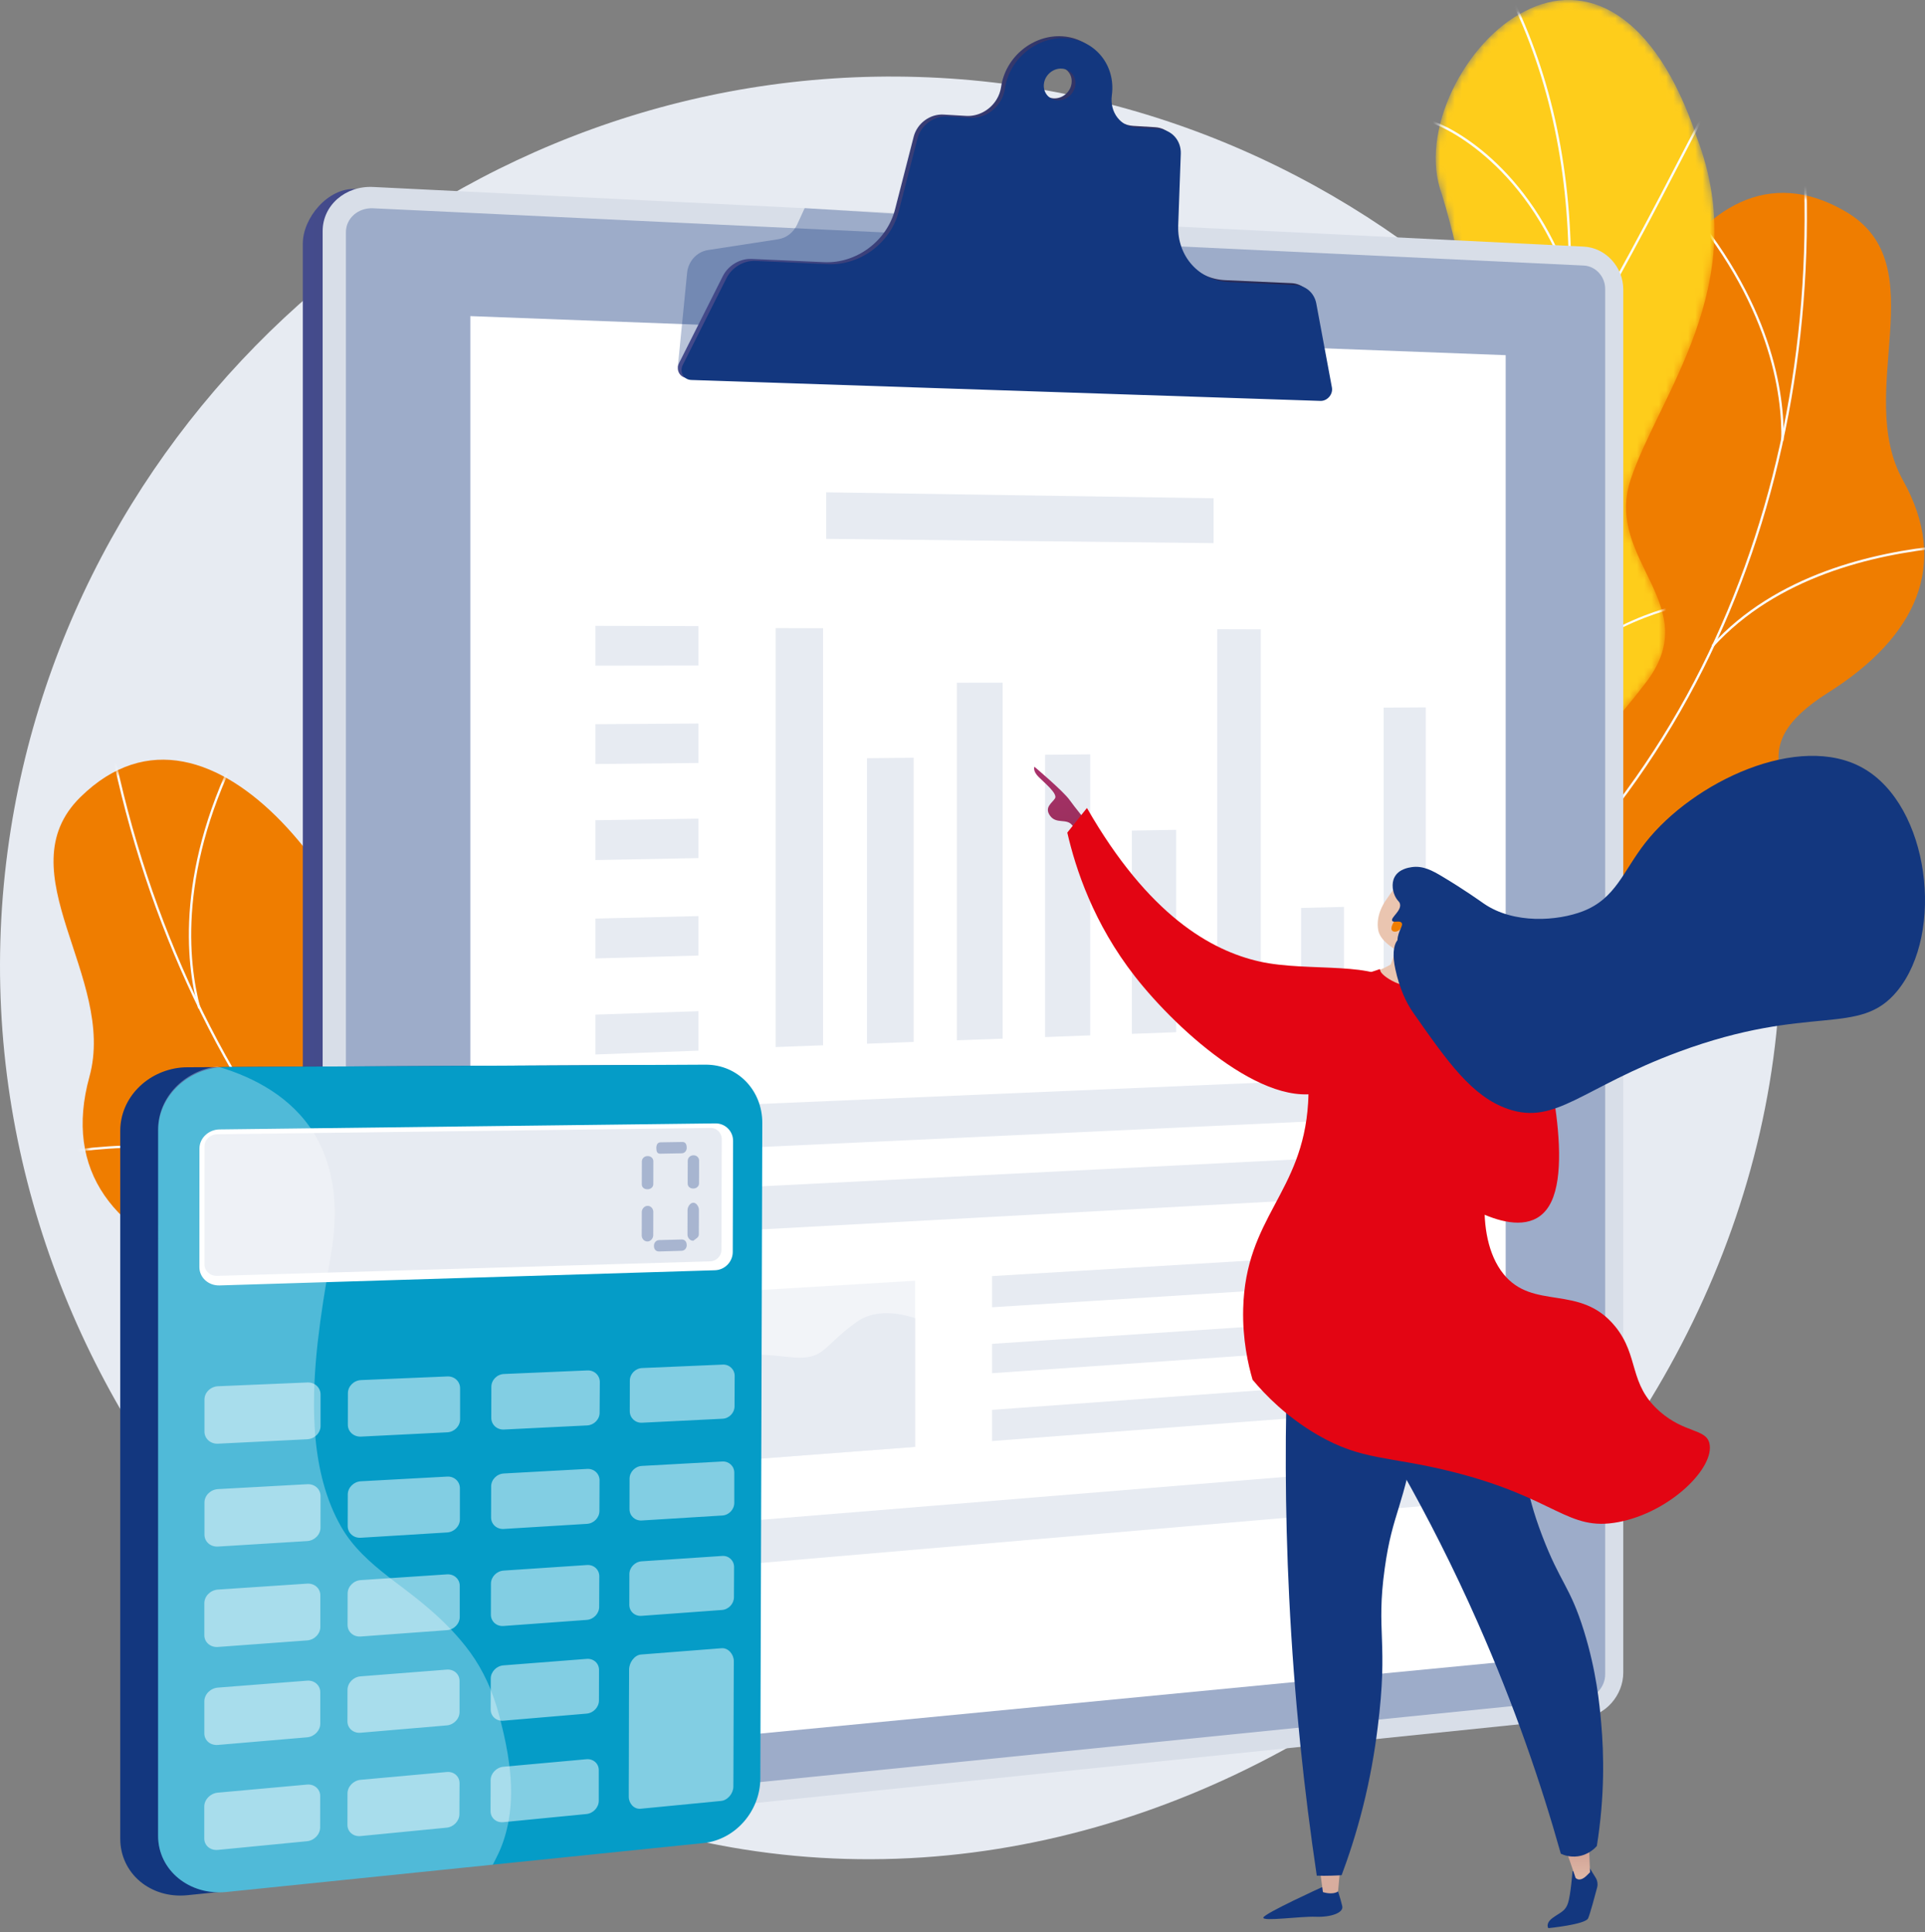 <svg width="264" height="265" viewBox="0 0 264 265" fill="none" xmlns="http://www.w3.org/2000/svg">
<rect x="0" y="0" width="264" height="265" fill="#808080" stroke="none"/>
<path d="M125.902 10.555C63.387 8.649 9.239 55.361 1.053 116.652C-7.886 183.661 41.34 243.953 101.924 253.612C177.276 265.621 250.362 196.133 243.799 120.746C238.849 63.957 189.451 12.488 125.902 10.555Z" fill="#E7EBF2"/>
<path d="M196.867 153.034C195.452 152.916 192.488 151.427 191.872 150.719C187.783 145.999 179.57 137.666 179.633 131.076C179.642 129.95 184.61 128.661 185.263 127.599C188.227 126.01 189.36 125.647 191.436 122.743C197.574 114.183 181.927 99.432 199.006 93.159C211.516 88.557 222.458 92.424 220.147 72.744C217.826 53.064 231.732 16.319 253.227 29.082C265.565 36.407 254.233 53.791 260.987 65.882C267.396 77.374 262.881 87.304 250.734 94.975C238.586 102.645 245.521 107.756 249.691 118.767C254.695 131.992 234.171 135.369 224.562 136.123C216.811 136.713 197.51 143.484 196.867 153.034Z" fill="#EF7D00"/>
<mask id="mask0_45_1762" style="mask-type:luminance" maskUnits="userSpaceOnUse" x="176" y="26" width="88" height="132">
<path d="M176.379 129.523C179.824 138.637 182.96 148.05 186.387 157.237C191.935 157.418 198.471 157.5 199.36 150.628C200.602 141.088 216.829 136.649 224.571 136.086C234.144 135.387 254.705 131.956 249.691 118.748C245.521 107.747 238.586 102.627 250.734 94.966C262.882 87.304 267.396 77.365 260.987 65.873C254.242 53.781 265.565 36.407 253.227 29.073C231.733 16.292 217.826 53.064 220.147 72.726C222.468 92.388 211.499 88.639 199.015 93.132C181.972 99.268 197.474 114.546 191.482 122.561C186.786 128.843 182.797 127.926 176.379 129.523Z" fill="white"/>
</mask>
<g mask="url(#mask0_45_1762)">
<path d="M185.962 141.46L185.808 141.179C206.232 129.959 222.668 112.785 233.347 91.498C243.509 71.246 248.359 47.681 247.362 23.345L247.679 23.336C248.677 47.727 243.818 71.355 233.628 91.652C222.922 112.993 206.441 130.213 185.962 141.46Z" fill="#FCFDFE"/>
<path d="M207.51 125.956L207.401 125.656C219.975 121.199 240.191 120.337 252.475 123.723L252.393 124.031C240.164 120.655 220.039 121.517 207.51 125.956Z" fill="#FCFDFE"/>
<path d="M193.894 136.985L193.667 136.758C198.562 131.883 200.811 124.721 200.339 115.462C199.995 108.672 198.236 100.938 195.099 92.478L195.398 92.369C198.544 100.866 200.321 108.627 200.656 115.453C201.128 124.803 198.852 132.047 193.894 136.985Z" fill="#FCFDFE"/>
<path d="M234.969 88.711L234.733 88.493C243.491 78.826 256.844 75.713 266.499 74.796L266.526 75.113C256.926 76.03 243.663 79.126 234.969 88.711Z" fill="#FCFDFE"/>
<path d="M244.606 60.435L244.289 60.426C244.443 54.117 242.812 41.4 230.192 27.094L230.437 26.885C243.12 41.273 244.761 54.081 244.606 60.435Z" fill="#FCFDFE"/>
</g>
<mask id="mask1_45_1762" style="mask-type:luminance" maskUnits="userSpaceOnUse" x="183" y="0" width="53" height="151">
<path d="M211.235 150.71C204.491 150.901 197.728 150.937 190.947 150.819C190.856 150.937 186.187 137.003 191.663 128.307C202.532 111.405 191.201 99.949 187.266 92.678C181.229 82.502 181.02 68.886 193.44 69.258C205.497 69.34 203.04 44.949 197.773 26.749C194.464 18.026 201.055 5.571 209.105 1.568C217.282 -2.734 226.928 1.423 232.739 18.951C240.408 39.085 227.426 54.326 223.637 65.764C219.902 76.993 234.234 83.029 225.468 93.94C218.17 103.544 208.207 111.287 214 120.718C219.893 130.023 220.337 138.392 211.235 150.71Z" fill="white"/>
</mask>
<g mask="url(#mask1_45_1762)">
<path d="M211.236 150.71C204.491 150.901 197.728 150.937 190.947 150.819C190.856 150.937 186.188 137.003 191.663 128.307C202.533 111.405 191.201 99.949 187.267 92.678C181.265 82.502 181.347 70.33 192.388 68.206C204.591 65.609 203.249 44.867 197.773 26.74C194.464 18.017 201.055 5.562 209.105 1.559C217.282 -2.744 226.928 1.414 232.739 18.942C240.408 39.076 227.427 54.317 223.637 65.755C219.902 76.983 234.235 83.02 225.468 93.931C218.171 103.535 208.208 111.278 214.001 120.709C219.893 130.023 220.337 138.392 211.236 150.71Z" fill="#FECD1B"/>
</g>
<mask id="mask2_45_1762" style="mask-type:luminance" maskUnits="userSpaceOnUse" x="183" y="0" width="53" height="151">
<path d="M211.235 150.71C204.491 150.901 197.728 150.937 190.947 150.819C190.856 150.937 186.187 137.003 191.663 128.307C202.532 111.405 191.201 99.949 187.266 92.678C181.229 82.502 181.02 68.886 193.44 69.258C205.497 69.34 203.04 44.949 197.773 26.749C194.464 18.026 201.055 5.571 209.105 1.568C217.282 -2.734 226.928 1.423 232.739 18.951C240.408 39.085 227.426 54.326 223.637 65.764C219.902 76.993 234.234 83.029 225.468 93.94C218.17 103.544 208.207 111.287 214 120.718C219.893 130.023 220.337 138.392 211.235 150.71Z" fill="white"/>
</mask>
<g mask="url(#mask2_45_1762)">
<path d="M202.297 153.161C202.27 153.034 203.267 121.835 208.961 90.618C209.622 85.607 210.411 80.542 211.172 75.64C213.203 62.514 215.306 48.934 215.134 35.817C214.944 21.157 211.861 8.467 205.733 -2.989L206.014 -3.143C212.179 8.358 215.261 21.094 215.46 35.808C215.633 48.952 213.53 62.541 211.49 75.685C210.728 80.587 209.949 85.652 209.278 90.663C203.603 121.799 202.597 152.925 202.615 153.107L202.297 153.161Z" fill="#FCFDFE"/>
<path d="M214.88 50.323L214.608 50.151C220.51 40.71 227.318 27.566 230.972 20.504C233.918 14.812 233.945 14.812 234.117 14.812L234.126 15.13V14.966L234.217 15.094C234.045 15.275 232.812 17.644 231.253 20.649C227.59 27.72 220.782 40.873 214.88 50.323Z" fill="#FCFDFE"/>
<path d="M215.08 38.749C209.205 21.847 196.922 16.782 195.897 16.782H195.888V16.664L195.743 16.519C195.816 16.446 195.924 16.455 196.097 16.501C198.771 17.145 209.867 22.791 215.379 38.65L215.08 38.749Z" fill="#FCFDFE"/>
<path d="M205.878 110.888C205.389 102.019 201.726 93.023 194.991 84.164C191.482 79.543 187.267 75.15 182.462 71.11C182.118 70.82 181.991 70.711 181.945 70.666L182.19 70.457C182.217 70.493 182.426 70.666 182.671 70.865C187.484 74.923 191.718 79.325 195.244 83.973C202.016 92.887 205.697 101.937 206.195 110.869L205.878 110.888Z" fill="#FCFDFE"/>
<path d="M207.555 101.202L207.256 101.084C212.895 86.95 229.33 83.138 229.539 83.138L229.684 83.265L229.602 83.437L229.53 83.301L229.548 83.456C229.376 83.483 213.185 87.105 207.555 101.202Z" fill="#FCFDFE"/>
<path d="M202.533 148.051C202.008 144.247 199.524 138.038 190.685 130.068C190.195 129.623 190.195 129.623 190.195 129.542L190.358 129.533L190.494 129.442C190.522 129.478 190.703 129.642 190.911 129.823C199.823 137.857 202.334 144.138 202.86 147.996L202.533 148.051Z" fill="#FCFDFE"/>
<path d="M203.267 140.589L202.95 140.552C203.277 137.521 205.57 131.293 217.228 123.641C217.391 123.532 217.491 123.469 217.527 123.442L217.718 123.696C217.682 123.723 217.573 123.796 217.401 123.904C205.86 131.493 203.594 137.611 203.267 140.589Z" fill="#FCFDFE"/>
</g>
<path d="M96.911 218.437C98.28 217.983 100.863 215.777 101.298 214.933C104.199 209.269 110.328 199.011 108.66 192.494C108.379 191.377 103.148 191.314 102.241 190.415C98.914 189.562 97.709 189.471 94.944 187.102C86.785 180.112 98.724 161.694 80.276 159.624C66.759 158.108 56.859 164.599 54.385 144.529C51.91 124.458 29.228 91.435 11.034 109.308C0.59 119.566 16.02 134.035 12.267 147.651C8.695 160.596 15.584 169.337 29.473 173.985C43.37 178.632 37.74 185.377 36.272 197.296C34.513 211.62 55.672 209.977 65.381 208.388C73.195 207.108 93.955 209.123 96.911 218.437Z" fill="#EF7D00"/>
<mask id="mask3_45_1762" style="mask-type:luminance" maskUnits="userSpaceOnUse" x="7" y="104" width="105" height="118">
<path d="M111.515 190.161C110.309 200.028 109.485 210.113 108.324 220.053C102.867 221.578 96.421 223.248 93.865 216.667C90.32 207.517 73.168 207.063 65.363 208.379C55.708 210.013 34.513 211.611 36.272 197.305C37.74 185.395 43.361 178.632 29.473 173.994C15.575 169.346 8.704 160.605 12.267 147.66C16.02 134.044 0.59 119.575 11.034 109.317C29.228 91.435 51.928 124.486 54.385 144.529C56.841 164.571 66.813 158.19 80.266 159.606C98.633 161.54 86.984 180.448 94.862 186.929C101.036 192.012 104.761 190.142 111.515 190.161Z" fill="white"/>
</mask>
<g mask="url(#mask3_45_1762)">
<path d="M104.916 204.312C81.899 198.149 61.393 185.086 45.61 166.541C30.598 148.904 20.063 126.682 15.132 102.273L15.449 102.21C20.363 126.564 30.878 148.741 45.855 166.333C61.592 184.823 82.044 197.849 104.998 204.004L104.916 204.312Z" fill="#FCFDFE"/>
<path d="M34.867 203.178L34.713 202.896C46.054 196.56 66.297 192.503 79.832 193.864L79.796 194.182C66.315 192.83 46.163 196.869 34.867 203.178Z" fill="#FCFDFE"/>
<path d="M95.968 201.807C89.858 198.122 85.841 191.495 84.037 182.118C82.723 175.274 82.596 167.159 83.657 157.972L83.974 158.008C82.913 167.159 83.04 175.246 84.355 182.055C86.141 191.341 90.102 197.895 96.131 201.526L95.968 201.807Z" fill="#FCFDFE"/>
<path d="M43.57 163.963C32.637 156.574 18.739 156.729 9.012 158.163L8.967 157.845C18.758 156.402 32.736 156.248 43.751 163.7L43.57 163.963Z" fill="#FCFDFE"/>
<path d="M27.17 138.292C25.475 132.038 23.997 118.948 33.09 101.611L33.371 101.756C24.332 119.003 25.801 131.993 27.478 138.211L27.17 138.292Z" fill="#FCFDFE"/>
</g>
<path d="M214.471 35.518L48.782 25.914C44.965 25.723 41.529 29.899 41.529 33.403V247.049C41.529 251.905 46.479 252.885 50.296 252.495L214.471 235.702C217.472 235.393 219.892 232.643 219.892 229.566V41.364C219.892 38.277 217.472 35.663 214.471 35.518Z" fill="url(#paint0_linear_45_1762)"/>
<path d="M217.2 33.82L51.175 25.641C47.358 25.451 44.249 28.165 44.249 31.687V246.994C44.249 250.525 47.358 253.067 51.175 252.667L217.2 235.557C220.201 235.248 222.621 232.479 222.621 229.366V39.711C222.621 36.607 220.192 33.965 217.2 33.82Z" fill="#D8DEE8"/>
<path opacity="0.3" d="M51.174 249.754C49.117 249.962 47.44 248.583 47.44 246.686V31.832C47.44 29.935 49.117 28.465 51.174 28.564L217.199 36.416C218.822 36.489 220.137 37.923 220.137 39.602V229.629C220.137 231.308 218.822 232.815 217.199 232.979L51.174 249.754Z" fill="#13377F"/>
<path d="M206.493 227.877L64.501 241.575V43.352L206.493 48.707V227.877Z" fill="white"/>
<path opacity="0.3" d="M149.698 49.678L92.948 50.386L94.217 37.569C94.317 35.908 95.514 34.537 97.1 34.292L106.71 32.812C107.843 32.64 108.813 31.887 109.311 30.816L110.354 28.546L135.492 30.098L149.698 49.678Z" fill="#13377F"/>
<path d="M180.004 41.364C179.732 39.911 178.572 38.895 177.112 38.831L168.047 38.422C163.931 38.241 160.912 34.891 161.066 30.652L161.42 20.821C161.483 19.006 160.187 17.544 158.41 17.445L155.428 17.263C153.152 17.127 151.647 15.121 151.965 12.806C152.518 8.757 149.753 5.254 145.728 4.981C141.675 4.709 137.895 7.804 137.297 11.907C137.206 12.515 136.997 13.124 136.662 13.659C135.728 15.166 134.087 15.992 132.483 15.892L129.41 15.711C127.551 15.602 125.774 16.909 125.303 18.752L122.747 28.719C121.641 33.031 117.47 36.153 113.047 35.953L103.102 35.509C101.47 35.436 99.874 36.389 99.122 37.878L93.13 49.787C92.64 50.759 93.248 51.821 94.317 51.848L180.584 54.716C181.527 54.744 182.334 53.809 182.153 52.865L180.004 41.364ZM144.495 13.487C143.307 13.414 142.482 12.379 142.654 11.181C142.827 9.983 143.933 9.066 145.12 9.148C146.308 9.229 147.124 10.255 146.951 11.454C146.788 12.652 145.682 13.559 144.495 13.487Z" fill="url(#paint1_linear_45_1762)"/>
<path d="M180.521 41.627C180.249 40.174 179.089 39.158 177.629 39.094L168.564 38.686C164.448 38.504 161.429 35.154 161.583 30.915L161.937 21.084C162 19.269 160.704 17.808 158.927 17.708L155.944 17.526C153.669 17.39 152.164 15.384 152.481 13.069C153.034 9.021 150.269 5.517 146.244 5.244C142.192 4.972 138.412 8.068 137.814 12.171C137.723 12.779 137.514 13.387 137.179 13.922C136.245 15.429 134.604 16.255 133 16.155L129.927 15.974C128.068 15.865 126.291 17.172 125.82 19.015L123.254 28.991C122.148 33.303 117.978 36.425 113.554 36.226L103.61 35.781C101.978 35.708 100.382 36.661 99.63 38.15L93.638 50.051C93.148 51.022 93.755 52.084 94.825 52.111L181.092 54.98C182.035 55.007 182.842 54.072 182.66 53.128L180.521 41.627ZM145.011 13.75C143.824 13.677 142.999 12.643 143.171 11.444C143.343 10.246 144.449 9.329 145.637 9.411C146.825 9.493 147.64 10.518 147.468 11.717C147.296 12.915 146.199 13.823 145.011 13.75Z" fill="#13377F"/>
<path d="M166.433 74.487L113.301 73.897V67.516L166.433 68.333V74.487Z" fill="#E7EBF2"/>
<path d="M112.884 143.348L106.375 143.593V86.133L112.884 86.151V143.348Z" fill="#E7EBF2"/>
<path d="M125.304 142.885L118.903 143.13V103.979L125.304 103.916V142.885Z" fill="#E7EBF2"/>
<path d="M137.506 142.44L131.224 142.667V93.631L137.506 93.622V142.44Z" fill="#E7EBF2"/>
<path d="M149.509 141.987L143.326 142.223V103.507L149.509 103.453V141.987Z" fill="#E7EBF2"/>
<path d="M161.302 141.551L155.229 141.778V113.901L161.302 113.801V141.551Z" fill="#E7EBF2"/>
<path d="M172.907 141.124L166.933 141.342V86.288L172.907 86.306V141.124Z" fill="#E7EBF2"/>
<path d="M184.32 140.698L178.437 140.916V124.513L184.32 124.367V140.698Z" fill="#E7EBF2"/>
<path d="M195.533 140.28L189.759 140.498V97.044L195.533 97.008V140.28Z" fill="#E7EBF2"/>
<path d="M195.534 163.645L81.943 169.818V163.818L195.534 158.108V163.645Z" fill="#E7EBF2"/>
<path d="M195.534 153.052L81.943 158.344V152.344L195.534 147.515V153.052Z" fill="#E7EBF2"/>
<path d="M195.534 206.5L81.943 216.258V210.258L195.534 200.963V206.5Z" fill="#E7EBF2"/>
<path opacity="0.5" d="M125.503 175.637V198.421L80.529 201.843V178.342L125.503 175.637Z" fill="#E7EBF2"/>
<path d="M80.529 192.058V201.843L125.503 198.421V180.765C122.928 179.948 119.846 179.603 117.48 181.292C112.539 184.841 113.165 186.675 108.007 186.085C103.973 185.622 99.476 185.24 96.013 188.182C93.865 190.006 92.759 191.876 89.667 191.822C86.748 191.758 83.358 189.943 80.529 192.058Z" fill="#E7EBF2"/>
<path d="M195.534 175.519L136.056 179.277V175.001L195.534 171.425V175.519Z" fill="#E7EBF2"/>
<path d="M195.534 184.187L136.056 188.318V184.296L195.534 180.339V184.187Z" fill="#E7EBF2"/>
<path d="M195.534 193.093L136.056 197.622V193.347L195.534 189.008V193.093Z" fill="#E7EBF2"/>
<path d="M95.786 91.271L81.653 91.289V85.825L95.786 85.861V91.271Z" fill="#E7EBF2"/>
<path d="M95.786 104.633L81.653 104.778V99.314L95.786 99.223V104.633Z" fill="#E7EBF2"/>
<path d="M95.786 117.677L81.653 117.95V112.485L95.786 112.267V117.677Z" fill="#E7EBF2"/>
<path d="M95.786 131.039L81.653 131.439V125.974L95.786 125.629V131.039Z" fill="#E7EBF2"/>
<path d="M95.786 144.084L81.653 144.61V139.145L95.786 138.673V144.084Z" fill="#E7EBF2"/>
<path d="M99.875 154.06L99.612 244.244C99.603 248.665 96.032 252.686 91.553 253.149L25.711 259.903C20.643 260.42 16.491 256.916 16.491 252.15V155.077C16.491 150.574 20.172 146.853 24.85 146.399C25.149 146.371 25.448 146.362 25.756 146.362L91.843 146.045C96.322 146.026 99.884 149.612 99.875 154.06Z" fill="#13377F"/>
<path d="M104.544 153.996L104.272 243.908C104.263 248.319 100.891 252.304 96.448 252.758L31.05 259.457C26.01 259.975 21.686 256.498 21.686 251.751L21.695 155.004C21.695 150.51 25.457 146.807 30.098 146.362C30.398 146.335 30.796 146.326 31.105 146.326L96.748 146.008C101.199 145.981 104.553 149.557 104.544 153.996Z" fill="#059CC7"/>
<path d="M100.492 171.697C100.492 173.04 99.395 174.166 98.044 174.202L30.108 176.281C28.585 176.326 27.343 175.201 27.343 173.767L27.352 157.518C27.352 156.084 28.594 154.904 30.117 154.886L98.108 154.06C99.459 154.041 100.546 155.122 100.537 156.465L100.492 171.697Z" fill="white"/>
<path d="M98.942 171.398C98.942 172.251 98.244 172.959 97.392 172.977L29.782 174.974C28.821 175.001 28.041 174.293 28.041 173.385L28.05 157.21C28.05 156.302 28.83 155.557 29.8 155.548L97.446 154.686C98.298 154.677 98.987 155.358 98.987 156.211L98.942 171.398Z" fill="#E7EBF2"/>
<path opacity="0.3" d="M89.595 162.384C89.595 162.801 89.251 163.082 88.824 163.092H88.788C88.362 163.101 88.018 162.837 88.018 162.42L88.027 159.288C88.027 158.861 88.371 158.544 88.797 158.544H88.834C89.26 158.535 89.604 158.843 89.604 159.27L89.595 162.384Z" fill="#13377F"/>
<path opacity="0.3" d="M95.868 162.275C95.868 162.692 95.523 162.983 95.106 162.992H95.07C94.653 163.001 94.309 162.728 94.309 162.311L94.318 159.188C94.318 158.771 94.662 158.444 95.079 158.435H95.115C95.532 158.426 95.877 158.744 95.877 159.161L95.868 162.275Z" fill="#13377F"/>
<g opacity="0.3">
<path d="M89.586 169.4C89.586 169.818 89.242 170.245 88.816 170.254H88.779C88.353 170.263 88.009 169.863 88.009 169.437L88.018 166.214C88.018 165.797 88.362 165.379 88.788 165.37H88.825C89.251 165.361 89.595 165.76 89.595 166.178L89.586 169.4Z" fill="#13377F"/>
<path d="M95.841 169.273C95.841 169.691 95.497 169.827 95.08 170.154H95.044C94.627 170.163 94.282 169.727 94.282 169.31L94.291 165.942C94.291 165.524 94.636 164.953 95.053 164.943H95.089C95.506 164.934 95.851 165.488 95.851 165.906L95.841 169.273Z" fill="#13377F"/>
</g>
<g opacity="0.3">
<path d="M94.182 157.391C94.182 157.809 93.91 158.163 93.484 158.163L90.547 158.217C90.121 158.226 90.012 157.89 90.012 157.464V157.427C90.012 157.01 90.166 156.665 90.583 156.656L93.584 156.61C94.01 156.601 94.173 156.937 94.173 157.355V157.391H94.182Z" fill="#13377F"/>
<path d="M94.182 170.753C94.182 171.171 93.892 171.525 93.466 171.534L90.374 171.624C89.948 171.633 89.686 171.307 89.686 170.88V170.844C89.686 170.426 89.976 170.072 90.402 170.063L93.493 169.981C93.919 169.972 94.173 170.299 94.173 170.717V170.753H94.182Z" fill="#13377F"/>
</g>
<path opacity="0.3" d="M69.76 249.663C69.488 251.17 69.053 252.686 68.382 254.129C68.146 254.637 67.874 255.173 67.584 255.718L31.041 259.467C26.001 259.984 21.677 256.507 21.677 251.76L21.686 154.868C21.686 150.483 25.276 146.843 29.763 146.253C29.872 146.28 30.035 146.317 30.144 146.353C34.858 147.778 39.998 150.447 43.062 155.43C44.975 158.544 46.117 162.565 45.863 167.785C45.8 169.137 45.646 170.572 45.383 172.087C45.229 172.968 45.084 173.876 44.921 174.793C44.73 175.936 44.54 177.116 44.349 178.306C44.05 180.221 43.787 182.182 43.561 184.16C43.352 186.058 43.198 187.982 43.117 189.888C43.099 190.26 43.089 190.633 43.08 190.996C43.053 192.194 43.053 193.383 43.099 194.563C43.126 195.371 43.18 196.17 43.243 196.969C43.633 201.444 44.685 205.701 46.797 209.396C48.393 212.182 50.786 214.307 53.306 216.267C53.968 216.785 54.639 217.293 55.31 217.792C57.594 219.517 59.779 221.314 61.719 223.329C61.764 223.375 61.819 223.429 61.864 223.475C62.798 224.464 63.686 225.499 64.493 226.616C65.39 227.85 66.143 229.157 66.777 230.528C67.022 231.054 67.249 231.59 67.448 232.125C67.811 233.051 68.119 234.014 68.382 234.985C68.5 235.421 68.618 235.865 68.736 236.319C68.745 236.337 68.745 236.356 68.745 236.374C69.198 238.153 69.588 240.023 69.832 241.911C70.168 244.489 70.213 247.103 69.76 249.663Z" fill="white"/>
<path d="M43.96 195.561C43.96 196.515 43.144 197.323 42.147 197.377L29.899 197.985C28.875 198.04 28.041 197.295 28.041 196.333V191.931C28.041 190.968 28.875 190.151 29.899 190.106L42.147 189.589C43.153 189.543 43.96 190.278 43.96 191.232V195.561Z" fill="white" fill-opacity="0.5"/>
<path d="M63.097 194.645C63.097 195.58 62.309 196.378 61.339 196.424L49.499 197.014C48.511 197.059 47.704 196.333 47.704 195.389L47.713 191.059C47.713 190.115 48.52 189.307 49.508 189.262L61.348 188.763C62.318 188.717 63.097 189.443 63.097 190.378V194.645Z" fill="white" fill-opacity="0.5"/>
<path d="M82.234 193.728C82.234 194.645 81.473 195.425 80.539 195.48L69.108 196.043C68.147 196.088 67.376 195.371 67.376 194.445L67.385 190.188C67.385 189.253 68.165 188.463 69.126 188.427L80.566 187.937C81.5 187.9 82.261 188.608 82.261 189.534L82.234 193.728Z" fill="white" fill-opacity="0.5"/>
<path d="M100.737 192.847C100.737 193.755 100.003 194.518 99.096 194.563L88.045 195.108C87.121 195.153 86.368 194.445 86.368 193.528L86.377 189.344C86.377 188.427 87.13 187.655 88.063 187.61L99.123 187.138C100.03 187.101 100.764 187.8 100.755 188.708L100.737 192.847Z" fill="white" fill-opacity="0.5"/>
<path d="M43.951 209.504C43.951 210.458 43.135 211.275 42.138 211.338L29.899 212.092C28.875 212.155 28.041 211.429 28.041 210.458V206.055C28.041 205.093 28.875 204.267 29.899 204.212L42.147 203.541C43.153 203.486 43.96 204.212 43.96 205.165L43.951 209.504Z" fill="white" fill-opacity="0.5"/>
<path d="M63.07 208.361C63.07 209.296 62.281 210.104 61.311 210.158L49.48 210.884C48.492 210.948 47.685 210.231 47.685 209.278L47.695 204.957C47.695 204.013 48.501 203.196 49.49 203.141L61.32 202.497C62.29 202.442 63.07 203.159 63.07 204.094V208.361Z" fill="white" fill-opacity="0.5"/>
<path d="M82.207 207.208C82.207 208.125 81.445 208.914 80.512 208.978L69.08 209.677C68.119 209.731 67.349 209.032 67.349 208.097L67.358 203.849C67.358 202.914 68.137 202.124 69.098 202.07L80.53 201.444C81.464 201.389 82.225 202.097 82.225 203.014L82.207 207.208Z" fill="white" fill-opacity="0.5"/>
<path d="M100.701 206.1C100.701 206.999 99.966 207.78 99.06 207.834L88.009 208.515C87.085 208.569 86.332 207.88 86.332 206.963L86.341 202.787C86.341 201.87 87.094 201.09 88.018 201.035L99.069 200.427C99.976 200.382 100.71 201.072 100.701 201.97V206.1Z" fill="white" fill-opacity="0.5"/>
<path d="M43.932 223.111C43.932 224.065 43.117 224.891 42.119 224.963L29.881 225.862C28.857 225.935 28.023 225.217 28.023 224.255V219.862C28.023 218.9 28.857 218.064 29.881 217.992L42.119 217.175C43.126 217.111 43.932 217.819 43.932 218.772V223.111Z" fill="white" fill-opacity="0.5"/>
<path d="M63.051 221.741C63.051 222.676 62.262 223.493 61.292 223.556L49.462 224.428C48.474 224.5 47.667 223.792 47.667 222.848L47.676 218.527C47.676 217.583 48.483 216.757 49.471 216.694L61.301 215.904C62.272 215.84 63.051 216.548 63.051 217.474V221.741Z" fill="white" fill-opacity="0.5"/>
<path d="M82.171 220.361C82.171 221.278 81.409 222.077 80.475 222.149L69.053 222.984C68.092 223.057 67.321 222.358 67.321 221.432L67.33 217.184C67.33 216.258 68.11 215.45 69.071 215.387L80.502 214.624C81.436 214.56 82.198 215.259 82.189 216.176L82.171 220.361Z" fill="white" fill-opacity="0.5"/>
<path d="M100.655 219.036C100.655 219.934 99.921 220.724 99.014 220.788L87.973 221.595C87.048 221.659 86.296 220.978 86.305 220.061L86.314 215.886C86.314 214.969 87.066 214.179 87.991 214.116L99.042 213.38C99.948 213.317 100.674 214.007 100.674 214.905L100.655 219.036Z" fill="white" fill-opacity="0.5"/>
<path d="M43.923 236.383C43.923 237.327 43.107 238.171 42.11 238.253L29.881 239.297C28.857 239.387 28.023 238.679 28.023 237.717V233.324C28.023 232.361 28.857 231.517 29.881 231.435L42.11 230.482C43.107 230.401 43.923 231.109 43.923 232.062V236.383Z" fill="white" fill-opacity="0.5"/>
<path d="M63.024 234.785C63.024 235.72 62.236 236.537 61.266 236.619L49.444 237.626C48.456 237.708 47.649 237.009 47.649 236.065L47.658 231.744C47.658 230.8 48.465 229.965 49.453 229.892L61.275 228.966C62.245 228.894 63.024 229.584 63.024 230.519V234.785Z" fill="white" fill-opacity="0.5"/>
<path d="M82.143 233.197C82.143 234.113 81.382 234.921 80.448 235.003L69.025 235.974C68.064 236.056 67.294 235.366 67.294 234.44L67.303 230.201C67.303 229.275 68.083 228.458 69.044 228.386L80.466 227.496C81.4 227.423 82.161 228.104 82.152 229.021L82.143 233.197Z" fill="white" fill-opacity="0.5"/>
<path d="M43.905 250.616C43.905 251.56 43.09 252.413 42.092 252.504L29.872 253.693C28.848 253.793 28.014 253.094 28.014 252.132V247.748C28.014 246.785 28.848 245.932 29.872 245.841L42.101 244.734C43.099 244.643 43.914 245.342 43.914 246.286L43.905 250.616Z" fill="white" fill-opacity="0.5"/>
<path d="M63.006 248.782C63.006 249.717 62.218 250.543 61.257 250.643L49.444 251.796C48.456 251.896 47.649 251.206 47.649 250.262L47.658 245.95C47.658 245.006 48.465 244.171 49.453 244.08L61.275 243.009C62.245 242.918 63.024 243.608 63.024 244.534L63.006 248.782Z" fill="white" fill-opacity="0.5"/>
<path d="M82.117 246.949C82.117 247.866 81.355 248.683 80.421 248.773L69.008 249.89C68.056 249.981 67.276 249.309 67.276 248.374L67.285 244.135C67.285 243.209 68.065 242.383 69.017 242.292L80.43 241.257C81.364 241.176 82.126 241.847 82.117 242.764V246.949Z" fill="white" fill-opacity="0.5"/>
<path d="M98.969 226.034L87.928 226.897C87.003 226.969 86.287 228.013 86.278 228.93L86.269 231.281L86.26 233.242L86.242 242.101L86.232 244.707V246.404C86.232 247.321 86.949 248.138 87.864 248.047L98.897 246.976C99.803 246.885 100.565 245.941 100.574 245.033L100.583 243.354L100.592 240.785L100.619 232.044L100.628 230.11L100.637 227.795C100.637 226.879 99.876 225.962 98.969 226.034Z" fill="white" fill-opacity="0.5"/>
<path d="M181.238 258.831C181.238 258.831 173.387 262.407 173.26 262.97C173.133 263.542 178.31 262.78 180.422 262.861C182.534 262.943 184.275 262.317 184.084 261.418C183.894 260.519 183.151 258.268 183.151 258.268L181.238 258.831Z" fill="#13377F"/>
<path d="M180.948 255.935L181.429 259.476C181.429 259.476 182.671 259.92 183.505 259.394L183.858 255.509L180.948 255.935Z" fill="#D8AD9E"/>
<path d="M217.907 256.017L218.823 257.488C219.077 257.896 219.159 258.395 219.032 258.858C218.714 260.075 218.071 262.453 217.799 263.079C217.418 263.924 212.341 264.423 212.341 264.423C212.341 264.423 211.888 263.787 212.94 263.016C213.991 262.244 214.671 262.126 215.043 260.982C215.414 259.848 215.659 256.625 215.659 256.625L217.907 256.017Z" fill="#13377F"/>
<path d="M214.109 252.295C214.445 252.559 216.077 257.524 216.077 257.524C216.077 257.524 216.602 258.196 217.609 257.206C218.615 256.208 218.062 256.761 218.062 256.761L217.872 251.887L214.109 252.295Z" fill="url(#paint2_linear_45_1762)"/>
<path d="M176.633 184.841C176.216 195.398 176.198 206.863 176.805 219.117C177.485 232.915 178.863 245.66 180.586 257.224C181.229 257.243 181.9 257.252 182.607 257.224C183.088 257.215 183.55 257.188 183.994 257.161C184.892 254.764 185.953 251.615 186.904 247.847C187.902 243.89 188.509 240.34 188.935 236.945C190.449 224.99 188.672 223.947 189.905 215.087C190.993 207.244 192.534 206.935 194.347 195.788C196.314 183.697 194.846 181.891 194.139 181.228C191.111 178.442 183.985 180.348 176.633 184.841Z" fill="#13377F"/>
<path d="M181.609 184.669C188.526 194.808 195.996 207.426 202.668 222.53C207.709 233.941 211.371 244.661 214.055 254.211C214.417 254.383 215.279 254.719 216.375 254.574C217.871 254.374 218.769 253.421 218.995 253.158C220.092 246.313 219.965 240.513 219.594 236.328C219.358 233.65 218.932 229.184 217.228 223.674C215.315 217.502 214 217.157 211.507 210.63C208.924 203.858 209.549 202.161 207.065 193.682C206.05 190.197 204.346 185.013 201.535 178.814C194.899 180.765 188.254 182.717 181.609 184.669Z" fill="#13377F"/>
<path d="M148.874 112.494C148.874 112.494 147.533 110.887 146.671 109.689C145.819 108.491 141.867 105.151 141.867 105.151C141.867 105.151 141.586 105.695 142.438 106.548C143.29 107.402 145.076 108.845 144.686 109.49C144.296 110.125 143.172 110.706 144.015 111.877C144.858 113.048 146.263 112.204 147.016 113.139C147.768 114.074 148.53 115.099 148.53 115.099L148.874 112.494Z" fill="url(#paint3_linear_45_1762)"/>
<path d="M149.065 110.806C148.167 111.931 147.27 113.057 146.372 114.182C147.514 119.148 149.962 126.628 155.637 133.89C161.656 141.587 174.493 153.125 182.489 149.339C187.357 147.034 193.939 139.127 191.572 135.315C189.297 131.647 179.47 133.381 172.716 131.856C166.099 130.358 157.514 125.538 149.065 110.806Z" fill="#E30513"/>
<path d="M210.764 140.071C210.764 140.071 216.004 157.917 212.758 164.789C209.513 171.652 199.169 164.117 199.169 164.117L210.764 140.071Z" fill="#E30513"/>
<path d="M194.483 133.472C187.756 133.354 182.58 133.572 179.715 136.558C176.687 139.717 179.887 143.149 179.398 151.255C178.636 163.673 170.822 166.868 170.495 179.458C170.387 183.697 171.175 187.147 171.783 189.216C173.56 191.341 176.461 194.318 180.694 196.778C186.859 200.354 190.376 199.628 199.16 201.834C213.538 205.438 214.907 210.076 221.969 208.733C229.104 207.371 235.259 201.208 234.425 197.903C233.927 195.925 231.053 196.551 227.662 193.601C223.293 189.797 224.861 186.03 221.516 181.909C216.702 175.991 210.266 179.812 206.168 174.683C202.016 169.491 203.394 159.052 206.667 153.306C208.806 149.557 209.658 145.191 211.471 141.27C211.626 140.943 211.789 140.407 211.698 139.754C211.335 137.23 207.093 135.95 203.884 135.015C198.988 133.581 195.036 133.481 194.483 133.472Z" fill="#E30513"/>
<path d="M187.938 133.336L189.252 132.9C189.252 132.9 189.642 134.688 193.903 134.825C196.269 134.77 197.764 133.408 197.764 133.408L198.68 134.053C198.68 134.053 196.749 136.586 193.585 136.586C189.515 136.595 187.938 133.336 187.938 133.336Z" fill="#E30513"/>
<path d="M189.016 127.563C188.654 125.602 189.75 123.923 189.995 123.56C191.002 122.044 191.246 121.844 191.681 121.608L192.289 121.308C192.289 121.308 192.325 121.299 192.361 121.29C192.742 121.19 193.993 121.272 194.247 121.345C195.045 121.59 195.607 124.976 194.927 129.623C194.963 129.986 194.99 130.349 195.027 130.722C196.831 130.467 197.356 130.64 197.447 130.885C197.647 131.411 196.386 134.48 194.664 135.088C192.506 135.841 189.497 133.871 189.315 133.154C189.243 132.864 189.252 133.118 190.73 132.265C190.866 131.838 191.283 130.676 191.419 130.25C191.101 130.05 189.279 129.006 189.016 127.563Z" fill="#EAC5B0"/>
<path d="M191.482 125.992C191.881 125.538 192.461 126.056 192.407 126.682C192.352 127.318 191.682 127.917 191.101 127.735C190.521 127.554 190.947 126.601 191.482 125.992Z" fill="#EF7D00"/>
<path d="M255.511 105.341C246.736 100.367 232.231 107.184 225.658 115.562C222.603 119.457 221.606 123.215 217.083 124.967C213.647 126.292 207.645 126.773 203.493 123.914C202.968 123.55 200.846 122.025 197.809 120.21C196.468 119.411 195.162 118.676 193.576 118.921C193.177 118.985 191.835 119.184 191.255 120.283C190.784 121.172 190.992 122.389 191.464 123.16C191.745 123.623 191.917 123.623 191.998 123.959C192.234 124.903 190.684 125.838 190.929 126.274C191.101 126.582 191.935 126.183 192.216 126.546C192.524 126.945 191.699 127.653 191.654 128.933C191.046 129.696 190.974 131.139 191.364 132.918C191.926 135.524 192.841 137.502 193.821 138.891C198.516 145.6 201.88 150.401 206.829 152.09C213.375 154.332 216.965 149.158 230.218 144.247C248.367 137.53 254.958 142.295 260.198 135.896C266.743 127.917 264.622 110.506 255.511 105.341Z" fill="#13377F"/>
<defs>
<linearGradient id="paint0_linear_45_1762" x1="41.526" y1="139.237" x2="219.891" y2="139.237" gradientUnits="userSpaceOnUse">
<stop stop-color="#444B8C"/>
<stop offset="0.996" stop-color="#26264F"/>
</linearGradient>
<linearGradient id="paint1_linear_45_1762" x1="92.951" y1="29.842" x2="182.167" y2="29.842" gradientUnits="userSpaceOnUse">
<stop stop-color="#444B8C"/>
<stop offset="0.996" stop-color="#26264F"/>
</linearGradient>
<linearGradient id="paint2_linear_45_1762" x1="216.234" y1="259.81" x2="215.879" y2="234.074" gradientUnits="userSpaceOnUse">
<stop stop-color="#EAC5B0"/>
<stop offset="1" stop-color="#792D3D"/>
</linearGradient>
<linearGradient id="paint3_linear_45_1762" x1="143.263" y1="103.384" x2="154.465" y2="134.655" gradientUnits="userSpaceOnUse">
<stop stop-color="#AB316D"/>
<stop offset="1" stop-color="#792D3D"/>
</linearGradient>
</defs>
</svg>
